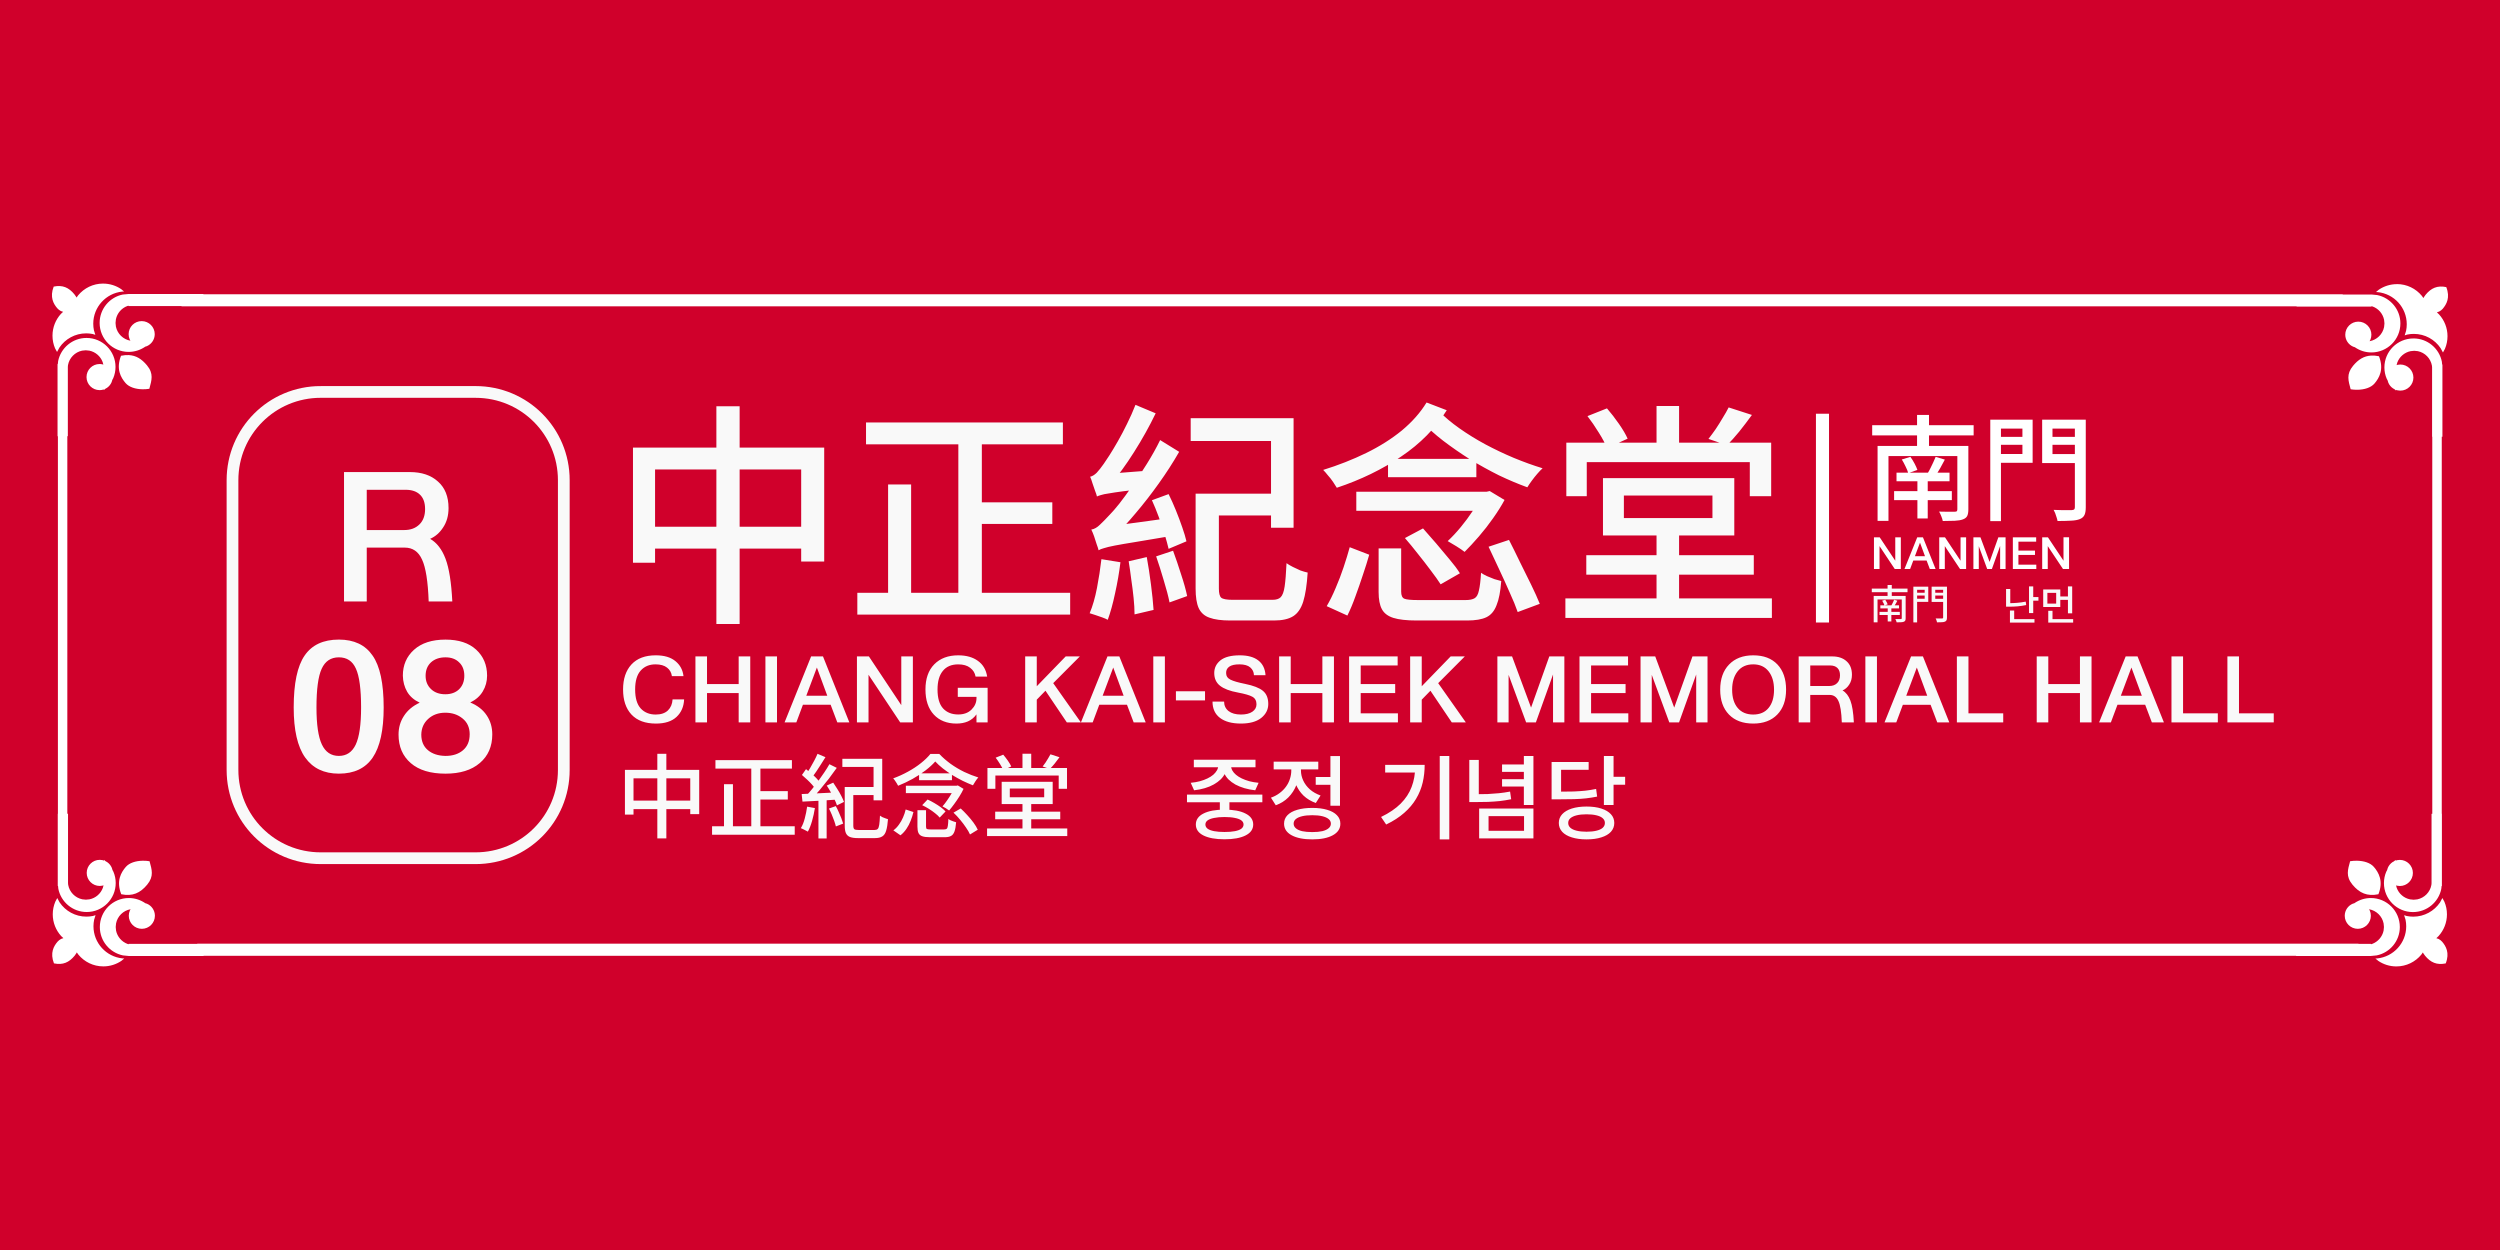 <?xml version="1.0" encoding="UTF-8" standalone="no"?>
<!-- Created with Inkscape (http://www.inkscape.org/) -->

<svg
   width="500"
   height="250"
   viewBox="0 0 132.292 66.146"
   version="1.1"
   id="svg1"
   inkscape:version="1.3.2 (091e20e, 2023-11-25, custom)"
   sodipodi:docname="r08.svg"
   xmlns:inkscape="http://www.inkscape.org/namespaces/inkscape"
   xmlns:sodipodi="http://sodipodi.sourceforge.net/DTD/sodipodi-0.dtd"
   xmlns="http://www.w3.org/2000/svg"
   xmlns:svg="http://www.w3.org/2000/svg">
  <sodipodi:namedview
     id="namedview1"
     pagecolor="#9e652e"
     bordercolor="#ffffff"
     borderopacity="1"
     inkscape:showpageshadow="0"
     inkscape:pageopacity="0"
     inkscape:pagecheckerboard="false"
     inkscape:deskcolor="#d1d1d1"
     inkscape:document-units="mm"
     inkscape:zoom="2.0208096"
     inkscape:cx="263.26082"
     inkscape:cy="43.546903"
     inkscape:window-width="1920"
     inkscape:window-height="1009"
     inkscape:window-x="1912"
     inkscape:window-y="-8"
     inkscape:window-maximized="1"
     inkscape:current-layer="layer1" />
  <defs
     id="defs1">
    <rect
       x="157.858"
       y="62.351"
       width="329.076"
       height="135.094"
       id="rect4" />
    <rect
       x="157.858"
       y="62.351"
       width="385.117"
       height="104.594"
       id="rect4-4" />
    <rect
       x="157.858"
       y="62.351"
       width="329.076"
       height="135.094"
       id="rect4-5" />
  </defs>
  <g
     inkscape:label="Layer 1"
     inkscape:groupmode="layer"
     id="layer1">
    <path
       id="rect5"
       style="fill:#d0002b;stroke-width:0.953"
       d="M -2.5431316e-6,-1.2715658e-6 H 132.292 V 66.146 H -2.5431316e-6 Z" />
    <path
       d="m 129.243,47.521 0.108,0.198 c 0.086,0.205 0.134,0.428 0.134,0.665 0,0.442 -0.169,0.846 -0.444,1.15 l -0.119,0.112 0.12,0.041 c 0.073,0.039 0.137,0.087 0.187,0.145 0.199,0.231 0.411,0.59 0.191,1.149 -0.474,0.098 -0.799,-0.05 -1.092,-0.404 -0.037,-0.044 -0.068,-0.088 -0.093,-0.13 l -0.024,-0.048 -0.084,0.119 c -0.314,0.38 -0.789,0.622 -1.32,0.622 -0.354,0 -0.683,-0.108 -0.955,-0.292 l -0.153,-0.127 0.094,-0.004 c 0.862,-0.087 1.536,-0.815 1.536,-1.701 0,-0.117 -0.012,-0.232 -0.035,-0.344 l -0.076,-0.243 0.138,0.043 c 0.111,0.022 0.227,0.035 0.344,0.035 0.59,0 1.111,-0.299 1.418,-0.753 z m -126.213,0 0.125,0.231 c 0.307,0.455 0.828,0.753 1.418,0.753 0.118,0 0.233,-0.012 0.345,-0.035 l 0.138,-0.043 -0.075,0.243 c -0.023,0.112 -0.035,0.227 -0.035,0.344 0,0.886 0.673,1.614 1.535,1.701 l 0.095,0.004 -0.153,0.127 c -0.273,0.184 -0.602,0.292 -0.956,0.292 -0.531,0 -1.006,-0.242 -1.319,-0.622 l -0.085,-0.119 -0.024,0.048 c -0.025,0.041 -0.056,0.086 -0.092,0.13 -0.293,0.354 -0.618,0.502 -1.092,0.404 -0.219,-0.558 -0.008,-0.918 0.191,-1.149 0.05,-0.058 0.113,-0.106 0.187,-0.145 l 0.12,-0.041 -0.118,-0.112 c -0.276,-0.304 -0.444,-0.708 -0.444,-1.15 0,-0.236 0.048,-0.46 0.134,-0.665 z m 3.785,0 c 0.318,0 0.613,0.097 0.858,0.263 l 0.016,0.012 0.086,0.026 c 0.248,0.105 0.422,0.351 0.422,0.637 0,0.381 -0.309,0.691 -0.691,0.691 -0.381,0 -0.691,-0.31 -0.691,-0.691 0,-0.095 0.019,-0.187 0.054,-0.27 l 0.041,-0.075 h -0.003 c -0.384,0.069 -0.688,0.366 -0.765,0.748 l -0.019,0.192 0.019,0.192 c 0.067,0.325 0.3,0.59 0.606,0.704 l 0.063,0.017 v -0.021 h 3.626 v -0.01 H 124.802 v 0.01 h 0.659 v 0.021 l 0.064,-0.017 c 0.307,-0.113 0.54,-0.379 0.607,-0.704 l 0.019,-0.192 -0.019,-0.192 c -0.077,-0.381 -0.381,-0.679 -0.766,-0.748 h -0.003 l 0.04,0.075 c 0.036,0.083 0.055,0.174 0.055,0.27 0,0.381 -0.31,0.691 -0.691,0.691 -0.381,0 -0.691,-0.31 -0.691,-0.691 0,-0.286 0.174,-0.532 0.422,-0.637 l 0.087,-0.026 0.015,-0.012 c 0.245,-0.166 0.54,-0.263 0.858,-0.263 0.846,0 1.533,0.687 1.533,1.534 0,0.741 -0.525,1.359 -1.225,1.502 l -0.305,0.03 h -0.003 -3.956 v -0.01 H 10.772 v 0.01 h -3.956 -0.004 l -0.305,-0.03 c -0.699,-0.144 -1.224,-0.762 -1.224,-1.502 0,-0.847 0.687,-1.534 1.534,-1.534 z M 124.725,45.547 c 0.362,0.006 0.708,0.111 0.894,0.329 0.25,0.292 0.516,0.742 0.24,1.444 -0.597,0.123 -1.005,-0.062 -1.374,-0.507 -0.368,-0.446 -0.245,-0.791 -0.124,-1.24 0.119,-0.019 0.242,-0.029 0.363,-0.026 z m -117.175,0 c 0.121,-0.003 0.244,0.007 0.364,0.026 0.119,0.449 0.244,0.793 -0.125,1.24 -0.368,0.445 -0.777,0.63 -1.373,0.507 -0.276,-0.702 -0.01,-1.153 0.24,-1.444 0.187,-0.218 0.532,-0.323 0.895,-0.329 z M 125.473,18.816 c 0.129,-0.007 0.265,0.004 0.415,0.036 0.275,0.702 0.01,1.153 -0.239,1.444 -0.188,0.218 -0.532,0.323 -0.896,0.329 -0.12,0.003 -0.243,-0.007 -0.364,-0.026 -0.119,-0.449 -0.243,-0.793 0.126,-1.24 0.276,-0.334 0.575,-0.522 0.958,-0.543 z M 6.819,18.79 c 0.384,0.022 0.683,0.209 0.959,0.543 0.368,0.446 0.244,0.791 0.125,1.24 -0.12,0.019 -0.243,0.029 -0.364,0.026 -0.363,-0.006 -0.707,-0.111 -0.895,-0.329 -0.25,-0.292 -0.515,-0.742 -0.24,-1.444 0.149,-0.03 0.286,-0.043 0.414,-0.036 z M 127.713,17.909 c 0.741,0 1.359,0.525 1.502,1.225 l 0.015,0.155 h 0.015 v 0.153 3.668 h -0.035 v 19.952 h 0.007 v 3.667 0.155 h -0.015 l -0.017,0.155 c -0.142,0.699 -0.76,1.225 -1.502,1.225 -0.846,0 -1.533,-0.687 -1.533,-1.534 0,-0.211 0.043,-0.413 0.12,-0.596 l 0.048,-0.091 0.037,-0.119 c 0.052,-0.123 0.14,-0.229 0.25,-0.304 l 0.069,-0.037 0.095,-0.079 v 0.039 l 0.083,-0.026 c 0.044,-0.008 0.091,-0.014 0.14,-0.014 0.381,0 0.69,0.31 0.69,0.691 0,0.381 -0.308,0.691 -0.69,0.691 -0.048,0 -0.095,-0.006 -0.14,-0.015 l -0.061,-0.018 0.036,0.133 c 0.112,0.307 0.377,0.54 0.704,0.607 l 0.192,0.019 0.192,-0.019 c 0.38,-0.079 0.679,-0.383 0.746,-0.766 l 0.008,-0.09 v -3.672 h 0.039 V 23.11 h -0.01 v -3.672 l -0.008,-0.09 c -0.069,-0.384 -0.366,-0.688 -0.746,-0.766 l -0.192,-0.019 -0.192,0.019 c -0.326,0.066 -0.592,0.3 -0.704,0.607 l -0.036,0.133 0.059,-0.019 c 0.046,-0.008 0.093,-0.014 0.14,-0.014 0.381,0 0.691,0.31 0.691,0.691 0,0.381 -0.31,0.691 -0.691,0.691 -0.047,0 -0.094,-0.006 -0.14,-0.014 l -0.082,-0.026 v 0.039 l -0.097,-0.08 -0.068,-0.037 c -0.111,-0.073 -0.198,-0.18 -0.25,-0.303 l -0.037,-0.12 -0.048,-0.09 c -0.079,-0.182 -0.122,-0.384 -0.122,-0.597 0,-0.846 0.687,-1.533 1.534,-1.533 z M 4.579,17.883 c 0.847,0 1.534,0.687 1.534,1.534 0,0.211 -0.043,0.413 -0.121,0.597 l -0.049,0.09 -0.037,0.119 c -0.052,0.124 -0.14,0.229 -0.25,0.304 l -0.069,0.037 -0.096,0.079 v -0.039 l -0.083,0.026 c -0.045,0.01 -0.092,0.014 -0.139,0.014 -0.381,0 -0.691,-0.31 -0.691,-0.691 0,-0.381 0.309,-0.69 0.691,-0.69 0.048,0 0.094,0.004 0.139,0.014 l 0.061,0.018 -0.036,-0.133 c -0.112,-0.307 -0.378,-0.539 -0.704,-0.607 l -0.192,-0.019 -0.192,0.019 c -0.38,0.079 -0.678,0.383 -0.747,0.766 l -0.008,0.091 v 3.672 h -0.027 v 19.977 h 0.037 v 3.672 l 0.008,0.09 c 0.068,0.383 0.366,0.687 0.747,0.766 l 0.192,0.019 0.192,-0.019 c 0.326,-0.066 0.591,-0.3 0.704,-0.607 l 0.036,-0.133 -0.061,0.018 c -0.045,0.01 -0.092,0.015 -0.139,0.015 -0.381,0 -0.691,-0.31 -0.691,-0.691 0,-0.381 0.309,-0.691 0.691,-0.691 0.048,0 0.094,0.006 0.139,0.014 l 0.083,0.026 v -0.039 l 0.096,0.079 0.069,0.037 c 0.11,0.075 0.198,0.181 0.25,0.304 l 0.037,0.119 0.049,0.091 c 0.078,0.182 0.121,0.384 0.121,0.596 0,0.847 -0.687,1.534 -1.534,1.534 -0.741,0 -1.36,-0.525 -1.502,-1.225 l -0.016,-0.155 h -0.015 V 46.729 43.062 h 0.008 V 23.085 h -0.019 v -3.668 -0.153 h 0.015 l 0.016,-0.156 c 0.143,-0.698 0.761,-1.225 1.502,-1.225 z m 2.223,-2.325 h 0.004 3.956 v 0.014 H 123.969 v 0.012 h 1.518 0.004 l 0.305,0.03 c 0.698,0.144 1.225,0.762 1.225,1.502 0,0.847 -0.687,1.534 -1.534,1.534 -0.318,0 -0.612,-0.097 -0.857,-0.263 l -0.017,-0.012 -0.086,-0.028 c -0.249,-0.104 -0.423,-0.35 -0.423,-0.636 0,-0.381 0.31,-0.691 0.691,-0.691 0.381,0 0.691,0.31 0.691,0.691 0,0.095 -0.019,0.187 -0.054,0.268 l -0.042,0.076 h 0.004 c 0.383,-0.069 0.687,-0.368 0.764,-0.748 l 0.019,-0.192 -0.019,-0.192 c -0.066,-0.326 -0.299,-0.592 -0.605,-0.704 l -0.064,-0.017 v 0.021 h -3.96 v -0.012 H 9.605 v -0.014 h -2.803 v -0.021 l -0.063,0.017 c -0.307,0.113 -0.54,0.379 -0.606,0.705 l -0.019,0.192 0.019,0.192 c 0.078,0.38 0.382,0.677 0.765,0.746 h 0.003 l -0.041,-0.075 c -0.035,-0.083 -0.054,-0.174 -0.054,-0.27 0,-0.381 0.309,-0.691 0.691,-0.691 0.381,0 0.691,0.31 0.691,0.691 0,0.286 -0.174,0.532 -0.422,0.637 l -0.086,0.026 -0.016,0.014 c -0.245,0.164 -0.54,0.261 -0.858,0.261 -0.847,0 -1.534,-0.687 -1.534,-1.533 0,-0.742 0.526,-1.36 1.224,-1.502 z M 126.837,15.033 c 0.531,0 1.005,0.242 1.319,0.622 l 0.084,0.119 0.024,-0.048 c 0.026,-0.041 0.057,-0.086 0.093,-0.13 0.293,-0.354 0.618,-0.502 1.092,-0.404 0.22,0.558 0.008,0.918 -0.189,1.149 -0.05,0.058 -0.113,0.106 -0.187,0.144 l -0.12,0.043 0.117,0.112 c 0.276,0.304 0.444,0.708 0.444,1.15 0,0.236 -0.047,0.46 -0.134,0.665 l -0.106,0.198 -0.126,-0.231 c -0.307,-0.455 -0.827,-0.753 -1.417,-0.753 -0.119,0 -0.234,0.011 -0.346,0.035 l -0.137,0.043 0.075,-0.243 c 0.024,-0.112 0.035,-0.227 0.035,-0.344 0,-0.886 -0.672,-1.614 -1.534,-1.701 l -0.095,-0.004 0.153,-0.127 c 0.272,-0.184 0.601,-0.292 0.956,-0.292 z M 5.456,15.007 c 0.354,0 0.683,0.108 0.956,0.292 l 0.153,0.127 -0.095,0.004 c -0.862,0.088 -1.535,0.815 -1.535,1.701 0,0.117 0.012,0.234 0.035,0.344 l 0.075,0.243 -0.138,-0.043 c -0.111,-0.022 -0.227,-0.035 -0.345,-0.035 -0.59,0 -1.111,0.299 -1.418,0.753 l -0.125,0.231 -0.107,-0.196 c -0.087,-0.205 -0.134,-0.43 -0.134,-0.666 0,-0.442 0.168,-0.846 0.444,-1.15 l 0.118,-0.112 -0.12,-0.041 c -0.073,-0.039 -0.137,-0.087 -0.187,-0.145 -0.199,-0.231 -0.41,-0.589 -0.191,-1.149 0.474,-0.098 0.799,0.05 1.092,0.405 0.037,0.044 0.067,0.087 0.092,0.129 l 0.024,0.048 0.085,-0.119 c 0.314,-0.38 0.788,-0.622 1.319,-0.622 z"
       fill="#ffffff"
       fill-rule="evenodd"
       id="path177"
       style="stroke-width:0.138" />
    <g
       id="g2"
       transform="matrix(0.659,0,0,0.659,3.62,11.282)">
      <path
         id="rect1"
         style="fill-opacity:0;stroke:#f9f9f9;stroke-width:0.943"
         d="M 20.265,14.353 H 32.69 c 3.927,0 7.089,3.161 7.089,7.089 v 23.263 c 0,3.927 -3.161,7.089 -7.089,7.089 H 20.265 c -3.927,0 -7.089,-3.161 -7.089,-7.089 V 21.441 c 0,-3.927 3.161,-7.089 7.089,-7.089 z" />
      <path
         style="font-size:14.371px;line-height:1.25;font-family:'AR UDJingXiHeiE1G30 EB';-inkscape-font-specification:'AR UDJingXiHeiE1G30 EB';fill:#f9f9f9;stroke-width:0.299"
         d="m 28.641,23.761 q 0,-0.762 -0.402,-1.15 -0.402,-0.402 -1.164,-0.402 h -3.119 v 3.233 h 3.018 q 0.747,0 1.207,-0.446 0.46,-0.446 0.46,-1.236 z m -4.685,3.09 v 4.326 H 22.131 V 20.787 h 5.289 q 1.423,0 2.256,0.762 0.848,0.747 0.848,2.127 0,0.905 -0.431,1.552 -0.417,0.647 -1.049,0.92 0.805,0.46 1.236,1.595 0.431,1.135 0.546,3.435 h -1.897 q -0.086,-2.414 -0.532,-3.363 -0.431,-0.963 -1.394,-0.963 z"
         id="text2"
         aria-label="R" />
      <path
         style="font-size:14.392px;line-height:1.25;font-family:'AR UDJingXiHeiE1G30 EB';-inkscape-font-specification:'AR UDJingXiHeiE1G30 EB';fill:#f9f9f9;stroke-width:0.262"
         d="m 25.315,39.693 q 0,2.72 -0.878,4.015 -0.878,1.295 -2.72,1.295 -1.785,0 -2.706,-1.295 -0.921,-1.295 -0.921,-4.015 0,-2.907 0.878,-4.174 0.878,-1.281 2.749,-1.281 1.828,0 2.706,1.281 0.892,1.266 0.892,4.174 z m -3.598,3.886 q 0.921,0 1.353,-0.907 0.432,-0.921 0.432,-2.979 0,-2.216 -0.417,-3.123 -0.403,-0.907 -1.367,-0.907 -0.964,0 -1.382,0.921 -0.417,0.907 -0.417,3.109 0,2.044 0.432,2.965 0.432,0.921 1.367,0.921 z m 10.549,-4.289 q 0.878,0.36 1.324,1.036 0.446,0.662 0.446,1.526 0,1.454 -1.007,2.303 -0.993,0.849 -2.749,0.849 -1.813,0 -2.792,-0.849 -0.979,-0.849 -0.979,-2.288 0,-0.835 0.432,-1.497 0.432,-0.676 1.266,-1.065 -0.676,-0.317 -1.007,-0.878 -0.331,-0.576 -0.345,-1.295 0,-1.266 0.892,-2.072 0.907,-0.82 2.533,-0.82 1.583,0 2.461,0.806 0.878,0.806 0.878,2.087 0,0.691 -0.345,1.266 -0.331,0.561 -1.007,0.892 z m -2,-0.662 q 0.691,0 1.108,-0.403 0.417,-0.417 0.417,-1.079 0,-0.691 -0.417,-1.079 -0.403,-0.403 -1.094,-0.403 -0.72,0 -1.166,0.403 -0.432,0.403 -0.432,1.079 0,0.648 0.432,1.065 0.432,0.417 1.151,0.417 z m 1.957,3.224 q 0,-0.82 -0.576,-1.281 -0.561,-0.461 -1.382,-0.461 -0.835,0 -1.382,0.504 -0.532,0.489 -0.547,1.252 0,0.806 0.532,1.252 0.532,0.446 1.41,0.461 0.864,0 1.396,-0.446 0.547,-0.461 0.547,-1.281 z"
         id="text3"
         aria-label="08" />
      <path
         style="font-weight:500;font-size:72px;line-height:1.25;font-family:'Noto Sans TC';-inkscape-font-specification:'Noto Sans TC Medium';white-space:pre;fill:#f9f9f9"
         d="m 164.553,87.345 h 58.608 v 34.92 h -7.056 V 94.041 h -44.784 v 28.584 h -6.768 z m 3.528,24.264 h 52.056 v 6.696 h -52.056 z m 22.032,-36.936 h 7.128 v 66.744 h -7.128 z m 45.864,4.968 h 60.336 v 6.696 h -60.336 z m 31.608,24.48 h 25.488 v 6.624 h -25.488 z m -34.272,27.72 h 65.232 v 6.696 h -65.232 z m 30.96,-49.608 h 7.2 v 52.848 h -7.2 z m -21.528,16.416 h 7.056 v 36.72 h -7.056 z m 92.736,-20.304 h 31.536 v 33.552 h -6.912 V 85.329 h -24.624 z m 4.968,23.112 h 22.968 v 6.696 h -22.968 z m -3.456,0 h 7.128 v 29.088 q 0,2.16 0.72,2.808 0.792,0.648 3.528,0.648 0.504,0 1.656,0 1.224,0 2.664,0 1.512,0 3.096,0 1.584,0 2.808,0 1.296,0 1.944,0 1.728,0 2.52,-0.792 0.864,-0.864 1.224,-3.312 0.36,-2.448 0.576,-7.128 0.792,0.576 1.944,1.152 1.152,0.576 2.304,1.08 1.224,0.432 2.232,0.648 -0.36,5.688 -1.368,8.928 -1.008,3.168 -3.096,4.464 -2.088,1.296 -5.832,1.296 -0.576,0 -1.944,0 -1.296,0 -3.096,0 -1.728,0 -3.528,0 -1.728,0 -3.096,0 -1.296,0 -1.8,0 -4.032,0 -6.336,-0.864 -2.304,-0.792 -3.312,-2.952 -0.936,-2.088 -0.936,-5.976 z m -13.392,2.016 5.112,-1.872 q 1.152,2.304 2.232,4.968 1.08,2.664 1.944,5.184 0.864,2.448 1.296,4.32 l -5.472,2.304 q -0.432,-1.872 -1.224,-4.464 -0.792,-2.592 -1.8,-5.328 -1.008,-2.736 -2.088,-5.112 z m -7.128,18.72 5.544,-1.296 q 0.72,3.888 1.296,8.424 0.576,4.464 0.792,7.776 l -5.832,1.368 q 0,-2.232 -0.288,-5.04 -0.288,-2.808 -0.72,-5.688 -0.36,-2.952 -0.792,-5.544 z m -8.352,-0.648 5.832,0.936 q -0.576,4.752 -1.656,9.576 -1.008,4.752 -2.232,8.064 -0.648,-0.36 -1.656,-0.72 -1.008,-0.36 -2.088,-0.72 -1.08,-0.36 -1.8,-0.576 1.368,-3.24 2.232,-7.704 0.864,-4.464 1.368,-8.856 z m -1.368,-19.224 q -0.144,-0.648 -0.576,-1.728 -0.36,-1.152 -0.792,-2.304 -0.36,-1.224 -0.72,-2.016 1.008,-0.216 2.016,-1.224 1.008,-1.08 2.16,-2.736 0.576,-0.792 1.728,-2.592 1.152,-1.8 2.592,-4.32 1.44,-2.52 2.808,-5.328 1.44,-2.88 2.592,-5.832 l 6.192,2.592 q -2.88,5.976 -6.624,11.88 -3.672,5.832 -7.416,10.152 v 0.144 q 0,0 -0.576,0.36 -0.576,0.36 -1.44,0.864 -0.792,0.504 -1.368,1.08 -0.576,0.504 -0.576,1.008 z m 0,0 -0.216,-4.968 3.024,-1.944 13.032,-1.008 q -0.288,1.296 -0.504,2.952 -0.144,1.584 -0.144,2.592 -4.392,0.432 -7.2,0.792 -2.736,0.36 -4.32,0.648 -1.584,0.216 -2.448,0.504 -0.792,0.216 -1.224,0.432 z m 0.504,16.488 q -0.144,-0.648 -0.576,-1.8 -0.36,-1.224 -0.792,-2.448 -0.432,-1.224 -0.864,-2.088 1.368,-0.216 2.664,-1.512 1.368,-1.296 3.168,-3.24 0.936,-0.936 2.736,-3.168 1.8,-2.304 3.96,-5.4 2.232,-3.168 4.464,-6.768 2.304,-3.672 4.104,-7.344 l 5.832,3.6 q -2.808,4.896 -6.264,9.72 -3.384,4.752 -7.056,9.072 -3.6,4.32 -7.272,7.848 v 0.216 q 0,0 -0.648,0.36 -0.576,0.288 -1.44,0.792 -0.792,0.504 -1.44,1.08 -0.576,0.576 -0.576,1.08 z m 0,0 -0.36,-5.184 3.096,-2.088 19.512,-2.664 q -0.144,1.296 -0.288,2.952 -0.072,1.656 0,2.664 -6.624,1.08 -10.728,1.8 -4.032,0.648 -6.264,1.08 -2.232,0.432 -3.312,0.792 -1.08,0.288 -1.656,0.648 z m 17.64,1.872 5.184,-1.728 q 1.224,3.312 2.448,7.2 1.296,3.888 1.872,6.696 l -5.4,1.944 q -0.576,-2.88 -1.8,-6.84 -1.152,-3.96 -2.304,-7.272 z m 61.344,-19.8 h 40.392 v 5.832 h -40.392 z m 38.448,0 h 1.44 l 1.008,-0.216 4.536,2.736 q -1.44,2.664 -3.528,5.616 -2.016,2.88 -4.32,5.544 -2.304,2.664 -4.392,4.752 -1.008,-0.792 -2.52,-1.728 -1.512,-0.936 -2.664,-1.584 2.016,-1.872 4.032,-4.32 2.016,-2.448 3.672,-4.968 1.728,-2.592 2.736,-4.608 z m -13.104,-24.696 q 2.592,2.664 6.264,5.256 3.672,2.592 7.92,4.896 4.32,2.304 8.784,4.176 4.536,1.872 8.784,3.168 -0.72,0.648 -1.656,1.728 -0.864,1.008 -1.656,2.088 -0.792,1.08 -1.368,2.016 -4.176,-1.512 -8.712,-3.672 -4.464,-2.232 -8.856,-4.896 -4.32,-2.736 -8.208,-5.688 -3.816,-2.952 -6.84,-6.12 z m -3.816,-2.664 6.192,2.376 q -5.184,8.28 -13.968,14.184 -8.712,5.904 -19.728,9.576 -0.432,-0.72 -1.152,-1.8 -0.72,-1.08 -1.584,-2.016 -0.792,-1.008 -1.44,-1.656 6.984,-2.16 13.176,-5.184 6.192,-3.024 10.944,-6.912 4.752,-3.96 7.56,-8.568 z m -14.688,44.712 h 6.912 v 13.248 q 0,1.728 0.936,2.16 0.936,0.432 4.32,0.432 0.576,0 1.944,0 1.44,0 3.24,0 1.8,0 3.6,0 1.872,0 3.384,0 1.512,0 2.304,0 1.872,0 2.808,-0.576 0.936,-0.576 1.296,-2.376 0.432,-1.8 0.648,-5.4 0.72,0.504 1.8,1.008 1.152,0.504 2.304,0.936 1.224,0.36 2.088,0.576 -0.36,4.824 -1.44,7.416 -1.008,2.664 -3.096,3.672 -2.088,1.008 -5.904,1.008 -0.576,0 -2.16,0 -1.584,0 -3.6,0 -2.016,0 -4.104,0 -2.016,0 -3.6,0 -1.512,0 -2.016,0 -4.608,0 -7.128,-0.792 -2.52,-0.792 -3.528,-2.664 -1.008,-1.872 -1.008,-5.256 z m 8.064,-3.168 5.544,-2.952 q 1.872,2.088 4.032,4.608 2.16,2.52 4.104,4.896 2.016,2.376 3.168,4.248 l -5.904,3.384 q -1.152,-1.8 -3.024,-4.248 -1.872,-2.52 -3.96,-5.112 -2.016,-2.592 -3.96,-4.824 z m 25.632,2.664 6.264,-2.088 q 1.584,3.096 3.312,6.696 1.8,3.6 3.456,6.984 1.656,3.384 2.664,5.904 l -6.768,2.52 q -0.864,-2.52 -2.448,-5.976 -1.512,-3.456 -3.24,-7.128 -1.728,-3.744 -3.24,-6.912 z m -42.552,0.144 5.976,2.304 q -0.792,2.808 -1.944,6.192 -1.08,3.312 -2.304,6.624 -1.152,3.24 -2.448,5.832 l -6.336,-2.88 q 1.44,-2.448 2.736,-5.544 1.368,-3.168 2.448,-6.408 1.08,-3.24 1.872,-6.12 z m 11.736,-27.072 h 27.072 v 5.616 h -27.072 z m 54.36,42.768 h 63.288 v 5.976 h -63.288 z m 6.408,-13.248 h 51.336 v 5.976 h -51.336 z m 21.528,-7.128 h 6.912 v 23.76 h -6.912 z m 0,-38.592 h 6.912 v 13.464 h -6.912 z m -27.648,11.232 h 62.784 v 16.416 h -6.552 V 91.809 h -49.968 v 10.44 h -6.264 z m 17.64,16.2 v 6.912 h 27.144 v -6.912 z m -6.408,-5.328 h 40.248 v 17.568 h -40.248 z m -4.752,-19.008 5.976,-2.376 q 1.872,2.16 3.672,4.752 1.8,2.592 2.664,4.536 l -6.336,2.88 q -0.792,-2.016 -2.52,-4.752 -1.728,-2.808 -3.456,-5.04 z m 43.272,-2.664 7.128,2.304 q -1.872,2.592 -3.888,5.112 -2.016,2.448 -3.744,4.176 l -5.688,-1.944 q 1.08,-1.368 2.232,-3.024 1.152,-1.728 2.16,-3.456 1.08,-1.728 1.8,-3.168 z"
         id="text4"
         transform="matrix(0.262,0,0,0.262,2.221,-4.063)"
         aria-label="中正紀念堂" />
      <path
         style="font-weight:500;font-size:72px;line-height:1.25;font-family:'Noto Sans TC';-inkscape-font-specification:'Noto Sans TC Medium';white-space:pre;fill:#ffffff"
         d="m 162.033,81.297 h 63.648 v 6.408 h -63.648 z m 15.264,29.808 h 33.264 v 5.4 h -33.264 z m -1.512,11.592 h 36.216 v 5.616 h -36.216 z m 14.616,-8.928 h 6.48 v 26.064 h -6.48 z m -24.984,-19.44 h 52.128 v 6.336 h -45.288 v 40.68 h -6.84 z m 50.04,0 h 6.912 v 39.744 q 0,2.736 -0.72,4.176 -0.72,1.44 -2.736,2.16 -1.944,0.72 -5.112,0.864 -3.096,0.144 -7.488,0.144 -0.216,-1.296 -0.936,-3.024 -0.648,-1.656 -1.368,-2.88 2.088,0.072 4.032,0.072 2.016,0.072 3.6,0 1.584,0 2.16,0 1.008,0 1.296,-0.288 0.36,-0.36 0.36,-1.224 z m -34.848,8.496 5.4,-1.656 q 1.368,1.872 2.592,4.176 1.224,2.304 1.8,4.032 l -5.76,2.016 q -0.432,-1.8 -1.656,-4.176 -1.152,-2.448 -2.376,-4.392 z m 21.24,-1.656 5.76,1.728 q -1.368,2.664 -2.88,5.328 -1.512,2.664 -2.88,4.536 l -4.896,-1.512 q 0.864,-1.368 1.728,-3.168 0.936,-1.8 1.728,-3.6 0.864,-1.8 1.44,-3.312 z m -11.664,-26.28 h 7.488 v 23.832 h -7.488 z m 49.176,13.752 h 19.152 v 4.968 h -19.152 z m 33.192,0 h 19.44 v 4.968 h -19.44 z m 16.632,-10.8 h 6.84 v 54.936 q 0,3.168 -0.792,4.824 -0.792,1.728 -2.88,2.592 -2.088,0.864 -5.544,1.008 -3.456,0.216 -8.496,0.216 -0.144,-0.936 -0.576,-2.232 -0.36,-1.224 -0.864,-2.592 -0.504,-1.296 -1.008,-2.16 2.376,0.072 4.68,0.144 2.376,0 4.176,0 1.8,0 2.52,0 1.08,-0.072 1.512,-0.432 0.432,-0.432 0.432,-1.44 z m -49.248,0 h 22.752 v 27.072 h -22.752 v -5.544 h 16.344 v -15.912 h -16.344 z m 52.848,0 v 5.616 h -17.64 v 15.984 h 17.64 v 5.616 h -24.12 V 77.841 Z m -56.664,0 h 6.696 v 63.648 h -6.696 z"
         id="text4-0"
         transform="matrix(0.128,0,0,0.128,124.1,6.615)"
         aria-label="南門" />
      <path
         style="font-size:7.327px;line-height:1.25;font-family:'AR UDJingXiHeiE1G30 EB';-inkscape-font-specification:'AR UDJingXiHeiE1G30 EB';fill:#f9f9f9;stroke-width:0.262"
         d="m 48.51,39.04 h 0.93 q -0.037,0.872 -0.608,1.407 -0.571,0.535 -1.656,0.535 -1.282,0 -1.964,-0.725 -0.674,-0.725 -0.674,-2.015 0,-1.275 0.674,-2.008 0.681,-0.733 1.949,-0.733 1.018,0 1.583,0.469 0.564,0.462 0.645,1.202 h -0.93 q -0.059,-0.425 -0.388,-0.681 -0.33,-0.264 -0.93,-0.264 -0.74,0 -1.187,0.498 -0.447,0.498 -0.447,1.517 0,1.033 0.447,1.524 0.454,0.491 1.202,0.491 0.637,0 0.982,-0.33 0.344,-0.337 0.374,-0.887 z m 2.769,-0.506 v 2.352 h -0.93 v -5.297 h 0.93 v 2.22 h 2.542 v -2.22 h 0.93 v 5.297 h -0.93 v -2.352 z m 5.62,-2.945 v 5.297 h -0.93 v -5.297 z m 4.037,3.158 -0.835,-2.264 -0.85,2.264 z m -1.956,0.725 -0.528,1.414 h -0.945 l 2.132,-5.297 h 0.952 l 2.117,5.297 h -0.967 l -0.535,-1.414 z m 5.268,-2.41 v 3.825 h -0.93 v -5.297 h 0.96 l 2.601,3.912 v -3.912 h 0.93 v 5.297 h -1.018 z m 8.667,3.18 q -0.271,0.381 -0.681,0.564 -0.403,0.176 -0.923,0.176 -1.143,0 -1.817,-0.718 -0.674,-0.725 -0.674,-2.022 0,-1.304 0.711,-2.022 0.711,-0.718 1.92,-0.718 0.974,0 1.583,0.447 0.615,0.44 0.74,1.26 h -0.93 q -0.073,-0.432 -0.432,-0.703 -0.352,-0.278 -0.96,-0.278 -0.813,0 -1.238,0.528 -0.425,0.52 -0.425,1.487 0,1.033 0.447,1.524 0.447,0.484 1.216,0.484 0.674,0 1.07,-0.396 0.396,-0.396 0.396,-0.909 v -0.11 h -1.502 v -0.725 h 2.396 v 2.777 h -0.894 z m 4.843,-1.18 v 1.824 h -0.93 v -5.297 h 0.93 v 2.396 l 2.323,-2.396 h 1.136 l -2.139,2.147 2.22,3.15 h -1.128 l -1.714,-2.542 z m 6.975,-0.315 -0.835,-2.264 -0.85,2.264 z m -1.956,0.725 -0.528,1.414 h -0.945 l 2.132,-5.297 h 0.952 l 2.117,5.297 h -0.967 l -0.535,-1.414 z m 5.268,-3.883 v 5.297 h -0.93 v -5.297 z m 3.224,2.799 v 0.733 h -2.337 v -0.733 z m 2.645,0.103 q -0.967,-0.176 -1.436,-0.542 -0.469,-0.366 -0.469,-1.026 0,-0.615 0.498,-1.018 0.506,-0.403 1.553,-0.403 0.96,0 1.487,0.41 0.528,0.41 0.579,1.187 h -0.93 q -0.007,-0.374 -0.293,-0.623 -0.286,-0.249 -0.872,-0.249 -0.55,0 -0.813,0.183 -0.264,0.183 -0.256,0.513 0,0.359 0.352,0.535 0.359,0.176 1.165,0.337 1.011,0.205 1.436,0.557 0.432,0.352 0.432,1.055 0,0.674 -0.571,1.128 -0.571,0.447 -1.627,0.447 -1.077,0 -1.678,-0.454 -0.601,-0.454 -0.601,-1.311 h 0.93 q 0,0.476 0.359,0.762 0.359,0.278 0.996,0.278 0.586,0 0.916,-0.227 0.33,-0.227 0.33,-0.593 0,-0.425 -0.33,-0.608 -0.33,-0.183 -1.158,-0.337 z m 4.235,0.044 v 2.352 h -0.93 v -5.297 h 0.93 v 2.22 h 2.542 v -2.22 h 0.93 v 5.297 h -0.93 v -2.352 z m 8.609,2.352 h -3.92 v -5.297 h 3.898 v 0.725 h -2.967 v 1.495 h 2.769 v 0.725 h -2.769 v 1.627 h 2.989 z m 1.912,-1.824 v 1.824 h -0.93 v -5.297 h 0.93 v 2.396 l 2.323,-2.396 h 1.136 l -2.139,2.147 2.22,3.15 h -1.128 l -1.714,-2.542 z m 6.975,-1.993 v 3.817 h -0.901 v -5.297 h 1.18 l 1.524,4.11 1.465,-4.11 h 1.209 v 5.297 h -0.909 v -3.847 l -1.377,3.847 h -0.784 z m 9.613,3.817 h -3.92 v -5.297 h 3.898 v 0.725 h -2.967 v 1.495 h 2.769 v 0.725 h -2.769 v 1.627 h 2.989 z m 1.883,-3.817 v 3.817 h -0.901 v -5.297 h 1.18 l 1.524,4.11 1.465,-4.11 h 1.209 v 5.297 h -0.909 v -3.847 l -1.377,3.847 h -0.784 z m 10.785,1.194 q 0,1.275 -0.711,2 -0.703,0.718 -1.927,0.718 -1.246,0 -1.949,-0.725 -0.703,-0.725 -0.703,-1.993 0,-1.289 0.711,-2.022 0.711,-0.74 1.942,-0.74 1.246,0 1.942,0.733 0.696,0.733 0.696,2.029 z m -2.638,1.993 q 0.799,0 1.231,-0.528 0.44,-0.528 0.44,-1.465 0,-0.93 -0.44,-1.48 -0.44,-0.557 -1.231,-0.557 -0.806,0 -1.253,0.564 -0.44,0.557 -0.44,1.473 0,0.938 0.447,1.465 0.447,0.528 1.246,0.528 z m 6.968,-3.15 q 0,-0.388 -0.205,-0.586 -0.205,-0.205 -0.593,-0.205 h -1.59 v 1.649 h 1.539 q 0.381,0 0.615,-0.227 0.234,-0.227 0.234,-0.63 z m -2.389,1.575 v 2.205 h -0.93 v -5.297 h 2.696 q 0.725,0 1.15,0.388 0.432,0.381 0.432,1.084 0,0.462 -0.22,0.791 -0.212,0.33 -0.535,0.469 0.41,0.234 0.63,0.813 0.22,0.579 0.278,1.751 h -0.967 q -0.044,-1.231 -0.271,-1.714 -0.22,-0.491 -0.711,-0.491 z m 5.356,-3.092 v 5.297 h -0.93 v -5.297 z m 4.037,3.158 -0.835,-2.264 -0.85,2.264 z m -1.956,0.725 -0.528,1.414 h -0.945 l 2.132,-5.297 h 0.952 l 2.117,5.297 h -0.967 l -0.535,-1.414 z m 8.059,1.414 h -3.722 v -5.297 h 0.93 v 4.572 h 2.791 z m 3.619,-2.352 v 2.352 h -0.93 v -5.297 h 0.93 v 2.22 h 2.542 v -2.22 h 0.93 v 5.297 h -0.93 v -2.352 z m 7.51,0.212 -0.835,-2.264 -0.85,2.264 z m -1.956,0.725 -0.528,1.414 h -0.945 l 2.132,-5.297 h 0.952 l 2.117,5.297 h -0.967 l -0.535,-1.414 z m 8.059,1.414 h -3.722 v -5.297 h 0.93 v 4.572 h 2.791 z m 4.491,0 h -3.722 v -5.297 h 0.93 v 4.572 h 2.791 z"
         id="text5"
         aria-label="CHIANG KAI-SHEK MEMORIAL HALL" />
      <path
         style="font-size:3.521px;line-height:1.25;font-family:'AR UDJingXiHeiE1G30 EB';-inkscape-font-specification:'AR UDJingXiHeiE1G30 EB';fill:#ffffff;stroke-width:0.126"
         d="m 145.43,26.732 v 1.838 h -0.447 v -2.545 h 0.461 l 1.25,1.88 v -1.88 h 0.447 v 2.545 h -0.489 z m 3.651,0.81 -0.401,-1.088 -0.408,1.088 z m -0.94,0.349 -0.254,0.679 h -0.454 l 1.025,-2.545 h 0.458 l 1.017,2.545 h -0.465 l -0.257,-0.679 z m 2.531,-1.158 v 1.838 h -0.447 v -2.545 h 0.461 l 1.25,1.88 v -1.88 h 0.447 v 2.545 h -0.489 z m 2.729,0.004 v 1.834 h -0.433 v -2.545 h 0.567 l 0.732,1.975 0.704,-1.975 h 0.581 v 2.545 h -0.437 v -1.848 l -0.662,1.848 h -0.377 z m 4.619,1.834 h -1.884 v -2.545 h 1.873 v 0.349 h -1.426 v 0.718 h 1.331 v 0.349 h -1.331 v 0.782 h 1.436 z m 0.919,-1.838 v 1.838 h -0.447 v -2.545 h 0.461 l 1.25,1.88 V 26.024 H 160.65 v 2.545 h -0.489 z"
         id="text5-8"
         aria-label="NANMEN" />
      <path
         d="m 44.688,44.7 h 5.964 v 3.553 H 49.934 V 45.381 h -4.557 v 2.909 h -0.689 z m 0.359,2.469 h 5.297 v 0.681 H 45.047 Z M 47.289,43.41 h 0.725 v 6.792 H 47.289 Z m 4.667,0.506 h 6.14 v 0.681 h -6.14 z m 3.216,2.491 h 2.594 v 0.674 h -2.594 z m -3.488,2.821 h 6.638 v 0.681 h -6.638 z m 3.15,-5.048 h 0.733 v 5.378 h -0.733 z m -2.191,1.67 h 0.718 v 3.737 h -0.718 z m 9.503,-2.037 h 3.202 v 3.334 h -0.696 v -2.682 h -2.506 z m 0.52,2.264 h 2.301 v 0.645 h -2.301 z m -0.33,0 h 0.689 v 3.092 q 0,0.227 0.081,0.293 0.081,0.066 0.366,0.066 0.066,0 0.227,0 0.169,0 0.374,0 0.205,0 0.381,0 0.176,0 0.264,0 0.176,0 0.264,-0.081 0.088,-0.088 0.125,-0.337 0.037,-0.249 0.059,-0.733 0.081,0.059 0.19,0.117 0.117,0.051 0.242,0.095 0.125,0.044 0.212,0.073 -0.044,0.586 -0.147,0.916 -0.095,0.33 -0.308,0.462 -0.212,0.139 -0.593,0.139 -0.059,0 -0.198,0 -0.139,0 -0.315,0 -0.176,0 -0.352,0 -0.176,0 -0.315,0 -0.132,0 -0.183,0 -0.403,0 -0.637,-0.088 -0.227,-0.088 -0.33,-0.308 -0.095,-0.212 -0.095,-0.608 z m -2.11,0.857 h 0.659 v 3.275 h -0.659 z m -0.073,-3.524 0.637,0.271 q -0.169,0.271 -0.359,0.571 -0.183,0.293 -0.366,0.564 -0.183,0.271 -0.352,0.476 l -0.484,-0.234 q 0.161,-0.22 0.33,-0.506 0.176,-0.293 0.33,-0.593 0.161,-0.3 0.264,-0.55 z m 0.952,0.835 0.593,0.293 q -0.286,0.41 -0.637,0.872 -0.352,0.454 -0.711,0.879 -0.352,0.418 -0.667,0.733 l -0.432,-0.249 q 0.234,-0.249 0.484,-0.557 0.256,-0.315 0.506,-0.659 0.249,-0.344 0.469,-0.674 0.227,-0.337 0.396,-0.637 z m -2.205,0.865 0.33,-0.469 q 0.205,0.154 0.418,0.344 0.22,0.183 0.403,0.374 0.183,0.19 0.286,0.344 l -0.352,0.542 Q 59.883,46.077 59.708,45.879 59.532,45.681 59.319,45.484 59.107,45.278 58.902,45.11 Z m 1.993,0.85 0.52,-0.234 q 0.169,0.242 0.337,0.52 0.176,0.278 0.315,0.55 0.139,0.271 0.212,0.476 l -0.564,0.278 q -0.066,-0.212 -0.198,-0.484 -0.132,-0.278 -0.293,-0.564 -0.161,-0.293 -0.33,-0.542 z m -2.015,0.681 q 0.542,-0.022 1.289,-0.059 0.747,-0.037 1.524,-0.073 l -0.007,0.579 q -0.733,0.051 -1.458,0.095 -0.725,0.037 -1.282,0.066 z m 2.191,1.165 0.55,-0.198 q 0.125,0.22 0.234,0.476 0.117,0.249 0.212,0.498 0.095,0.242 0.147,0.432 l -0.586,0.227 q -0.044,-0.19 -0.132,-0.44 -0.088,-0.249 -0.198,-0.513 -0.11,-0.264 -0.227,-0.484 z m -1.751,-0.154 0.623,0.117 q -0.081,0.52 -0.227,1.033 -0.147,0.513 -0.337,0.857 -0.059,-0.037 -0.169,-0.088 -0.103,-0.059 -0.212,-0.11 -0.11,-0.051 -0.183,-0.081 0.198,-0.322 0.315,-0.784 0.125,-0.469 0.19,-0.945 z m 8.858,0.286 h 0.689 v 1.311 q 0,0.154 0.066,0.198 0.073,0.037 0.315,0.037 0.059,0 0.198,0 0.139,0 0.308,0 0.176,0 0.322,0 0.154,0 0.227,0 0.147,0 0.22,-0.051 0.073,-0.059 0.095,-0.234 0.029,-0.183 0.044,-0.557 0.073,0.059 0.183,0.11 0.11,0.051 0.227,0.088 0.125,0.037 0.212,0.066 -0.037,0.476 -0.132,0.74 -0.095,0.264 -0.278,0.359 -0.183,0.103 -0.513,0.103 -0.051,0 -0.169,0 -0.117,0 -0.271,0 -0.154,0 -0.308,0 -0.154,0 -0.271,0 -0.117,0 -0.169,0 -0.396,0 -0.615,-0.081 -0.212,-0.073 -0.3,-0.264 -0.081,-0.183 -0.081,-0.506 z m 0.381,-0.403 0.432,-0.454 q 0.264,0.117 0.535,0.278 0.278,0.161 0.52,0.337 0.242,0.176 0.388,0.344 l -0.469,0.491 Q 69.826,48.363 69.591,48.18 69.364,47.997 69.093,47.828 68.822,47.66 68.558,47.535 Z m 2.513,0.601 0.579,-0.337 q 0.271,0.249 0.542,0.55 0.271,0.293 0.491,0.593 0.22,0.3 0.337,0.564 l -0.623,0.381 Q 72.287,49.63 72.075,49.33 71.87,49.022 71.606,48.707 71.35,48.392 71.071,48.136 Z m -3.839,-0.256 0.623,0.205 q -0.081,0.344 -0.22,0.696 -0.132,0.344 -0.337,0.645 -0.198,0.3 -0.484,0.528 l -0.571,-0.396 q 0.256,-0.19 0.447,-0.462 0.198,-0.271 0.33,-0.579 0.139,-0.315 0.212,-0.637 z m 0.015,-1.905 h 4.11 v 0.593 h -4.11 z m 1.062,-0.996 h 2.638 v 0.55 h -2.638 z m 1.297,-0.952 q -0.308,0.352 -0.784,0.718 -0.469,0.359 -1.04,0.681 -0.571,0.315 -1.158,0.55 -0.044,-0.088 -0.11,-0.198 -0.066,-0.11 -0.139,-0.212 -0.073,-0.11 -0.147,-0.183 0.608,-0.22 1.18,-0.535 0.579,-0.315 1.048,-0.689 0.469,-0.374 0.762,-0.74 h 0.711 q 0.403,0.425 0.916,0.799 0.513,0.366 1.084,0.645 0.571,0.271 1.136,0.447 -0.117,0.125 -0.234,0.308 -0.117,0.176 -0.198,0.322 -0.396,-0.154 -0.821,-0.359 -0.425,-0.212 -0.835,-0.462 -0.403,-0.256 -0.762,-0.535 -0.352,-0.278 -0.608,-0.557 z m 1.553,1.949 h 0.147 l 0.11,-0.029 0.462,0.278 q -0.132,0.286 -0.33,0.601 -0.198,0.315 -0.418,0.615 -0.212,0.293 -0.41,0.52 -0.103,-0.081 -0.256,-0.176 -0.154,-0.095 -0.278,-0.154 0.19,-0.212 0.374,-0.484 0.19,-0.271 0.352,-0.55 0.161,-0.278 0.249,-0.491 z m 2.608,3.429 h 6.44 v 0.608 h -6.44 z m 0.652,-1.348 h 5.224 v 0.608 h -5.224 z m 2.191,-0.725 h 0.703 v 2.418 h -0.703 z m 0,-3.927 h 0.703 v 1.37 h -0.703 z m -2.813,1.143 h 6.389 v 1.67 H 79.519 v -1.062 h -5.085 v 1.062 h -0.637 z m 1.795,1.649 v 0.703 h 2.762 v -0.703 z m -0.652,-0.542 h 4.096 v 1.788 h -4.096 z m -0.484,-1.934 0.608,-0.242 q 0.19,0.22 0.374,0.484 0.183,0.264 0.271,0.462 l -0.645,0.293 q -0.081,-0.205 -0.256,-0.484 -0.176,-0.286 -0.352,-0.513 z m 4.403,-0.271 0.725,0.234 q -0.19,0.264 -0.396,0.52 -0.205,0.249 -0.381,0.425 L 78.229,44.428 q 0.11,-0.139 0.227,-0.308 0.117,-0.176 0.22,-0.352 0.11,-0.176 0.183,-0.322 z"
         id="text5-9"
         style="font-weight:500;font-size:7.327px;line-height:1.25;font-family:'Noto Sans JP';-inkscape-font-specification:'Noto Sans JP Medium';fill:#f9f9f9;stroke-width:0.262"
         aria-label="中正紀念堂" />
      <path
         d="m 144.809,30.144 h 2.869 v 0.289 h -2.869 z m 0.688,1.344 h 1.499 v 0.243 h -1.499 z m -0.068,0.522 h 1.632 v 0.253 h -1.632 z m 0.659,-0.402 h 0.292 v 1.175 h -0.292 z M 144.961,30.732 h 2.35 v 0.286 h -2.041 v 1.834 h -0.308 z m 2.255,0 h 0.312 v 1.791 q 0,0.123 -0.033,0.188 -0.033,0.065 -0.123,0.097 -0.088,0.032 -0.23,0.039 -0.14,0.006 -0.338,0.006 -0.01,-0.058 -0.042,-0.136 -0.029,-0.075 -0.062,-0.13 0.094,0.003 0.182,0.003 0.091,0.003 0.162,0 0.071,0 0.097,0 0.045,0 0.058,-0.013 0.016,-0.016 0.016,-0.055 z m -1.571,0.383 0.243,-0.075 q 0.062,0.084 0.117,0.188 0.055,0.104 0.081,0.182 l -0.26,0.091 q -0.019,-0.081 -0.075,-0.188 -0.052,-0.11 -0.107,-0.198 z m 0.957,-0.075 0.26,0.078 q -0.062,0.12 -0.13,0.24 -0.068,0.12 -0.13,0.204 l -0.221,-0.068 q 0.039,-0.062 0.078,-0.143 0.042,-0.081 0.078,-0.162 0.039,-0.081 0.065,-0.149 z m -0.526,-1.185 h 0.338 v 1.074 h -0.338 z m 2.217,0.62 h 0.863 v 0.224 h -0.863 z m 1.496,0 h 0.876 v 0.224 h -0.876 z m 0.75,-0.487 h 0.308 v 2.476 q 0,0.143 -0.036,0.217 -0.036,0.078 -0.13,0.117 -0.094,0.039 -0.25,0.045 -0.156,0.01 -0.383,0.01 -0.006,-0.042 -0.026,-0.101 -0.016,-0.055 -0.039,-0.117 -0.023,-0.058 -0.045,-0.097 0.107,0.003 0.211,0.006 0.107,0 0.188,0 0.081,0 0.114,0 0.049,-0.003 0.068,-0.019 0.019,-0.019 0.019,-0.065 z m -2.22,0 h 1.026 v 1.22 h -1.026 v -0.25 h 0.737 v -0.717 h -0.737 z m 2.382,0 v 0.253 h -0.795 v 0.72 h 0.795 v 0.253 h -1.087 v -1.227 z m -2.554,0 h 0.302 v 2.869 h -0.302 z"
         id="text5-9-1"
         style="font-weight:500;font-size:3.245px;line-height:1.25;font-family:'Noto Sans JP';-inkscape-font-specification:'Noto Sans JP Medium';fill:#f9f9f9;stroke-width:0.116"
         aria-label="南門" />
      <path
         style="font-weight:500;font-size:3.245px;line-height:1.25;font-family:'Noto Sans kr';-inkscape-font-specification:'Noto Sans kr Medium';fill:#f9f9f9;stroke-width:0.116"
         d="m 155.591,30.174 h 0.338 v 1.246 h -0.338 z m 0,1.139 h 0.24 q 0.312,0 0.643,-0.026 0.334,-0.026 0.694,-0.097 l 0.039,0.276 q -0.367,0.075 -0.711,0.104 -0.341,0.026 -0.665,0.026 h -0.24 z m 1.843,-1.344 h 0.338 v 2.139 h -0.338 z m 0.237,0.857 h 0.519 v 0.289 h -0.519 z m -1.769,1.772 h 1.97 v 0.276 h -1.97 z m 0,-0.694 h 0.341 v 0.837 h -0.341 z m 2.671,-1.688 h 1.373 v 1.405 h -1.373 z m 1.042,0.269 h -0.707 v 0.863 h 0.707 z m 0.944,-0.516 h 0.341 v 2.161 h -0.341 z m -0.707,0.805 h 0.798 v 0.273 h -0.798 z m -0.873,1.824 h 1.999 v 0.276 h -1.999 z m 0,-0.669 h 0.341 v 0.802 h -0.341 z"
         id="text5-9-1-0"
         aria-label="난먼" />
      <path
         style="font-weight:500;font-size:7.327px;line-height:1.25;font-family:'Noto Sans KR';-inkscape-font-specification:'Noto Sans KR Medium';fill:#f9f9f9;stroke-width:0.262"
         d="m 92.458,46.94 h 0.769 v 1.18 h -0.769 z m -2.638,-0.256 h 6.052 v 0.615 h -6.052 z m 3.011,1.209 q 1.084,0 1.692,0.315 0.615,0.308 0.615,0.879 0,0.571 -0.615,0.879 -0.608,0.308 -1.692,0.308 -1.077,0 -1.692,-0.308 -0.608,-0.308 -0.608,-0.879 0,-0.571 0.608,-0.879 0.615,-0.315 1.692,-0.315 z m 0,0.593 q -0.484,0 -0.828,0.073 -0.344,0.066 -0.528,0.198 -0.176,0.132 -0.176,0.33 0,0.198 0.176,0.337 0.183,0.132 0.528,0.198 0.344,0.066 0.828,0.066 0.498,0 0.835,-0.066 0.344,-0.066 0.52,-0.198 0.176,-0.139 0.176,-0.337 0,-0.198 -0.176,-0.33 -0.176,-0.132 -0.52,-0.198 -0.337,-0.073 -0.835,-0.073 z M 92.333,44.178 h 0.681 v 0.183 q 0,0.315 -0.125,0.593 -0.125,0.271 -0.359,0.506 -0.234,0.227 -0.557,0.41 -0.322,0.183 -0.725,0.3 -0.396,0.117 -0.857,0.169 l -0.271,-0.601 q 0.396,-0.037 0.733,-0.125 0.344,-0.095 0.615,-0.227 0.271,-0.132 0.462,-0.293 0.19,-0.169 0.293,-0.352 0.11,-0.19 0.11,-0.381 z m 0.344,0 h 0.681 v 0.183 q 0,0.198 0.103,0.388 0.103,0.183 0.293,0.344 0.19,0.161 0.462,0.293 0.278,0.132 0.615,0.227 0.344,0.088 0.74,0.125 l -0.271,0.601 Q 94.839,46.288 94.436,46.171 94.04,46.054 93.71,45.878 93.388,45.695 93.154,45.468 92.926,45.233 92.802,44.955 92.677,44.669 92.677,44.361 Z m -2.308,-0.293 h 4.953 v 0.608 h -4.953 z m 9.788,1.385 h 1.407 v 0.63 h -1.407 z m 1.18,-1.678 h 0.769 v 3.986 h -0.769 z m -1.458,4.162 q 0.703,0 1.202,0.154 0.506,0.147 0.777,0.432 0.278,0.278 0.278,0.681 0,0.601 -0.608,0.93 -0.601,0.33 -1.649,0.33 -1.048,0 -1.656,-0.33 -0.608,-0.33 -0.608,-0.93 0,-0.403 0.271,-0.681 0.278,-0.286 0.784,-0.432 0.513,-0.154 1.209,-0.154 z m 0,0.586 q -0.476,0 -0.813,0.081 -0.33,0.081 -0.506,0.227 -0.176,0.147 -0.176,0.374 0,0.212 0.176,0.366 0.176,0.154 0.506,0.234 0.337,0.073 0.813,0.073 0.476,0 0.806,-0.073 0.33,-0.081 0.506,-0.234 0.183,-0.154 0.183,-0.366 0,-0.227 -0.183,-0.374 -0.176,-0.147 -0.506,-0.227 -0.33,-0.081 -0.806,-0.081 z m -1.685,-4.074 h 0.63 v 0.484 q 0,0.63 -0.227,1.187 -0.22,0.55 -0.637,0.974 -0.418,0.418 -1.011,0.63 l -0.388,-0.608 q 0.388,-0.139 0.689,-0.366 0.308,-0.227 0.52,-0.52 0.212,-0.293 0.315,-0.623 0.11,-0.33 0.11,-0.674 z m 0.154,0 h 0.623 v 0.484 q 0,0.41 0.183,0.806 0.183,0.396 0.535,0.711 0.352,0.308 0.857,0.491 l -0.381,0.601 Q 99.586,47.153 99.176,46.765 98.773,46.369 98.561,45.849 98.348,45.321 98.348,44.75 Z m -1.568,-0.227 h 3.583 v 0.623 h -3.583 z m 13.335,-0.454 h 0.769 v 6.697 h -0.769 z m -1.971,0.711 h 0.762 q 0,0.747 -0.161,1.429 -0.161,0.681 -0.528,1.297 -0.359,0.608 -0.952,1.128 -0.586,0.52 -1.451,0.938 l -0.41,-0.608 q 0.974,-0.469 1.575,-1.07 0.601,-0.601 0.879,-1.341 0.286,-0.747 0.286,-1.641 z m -2.41,0 h 2.755 v 0.615 h -2.755 z m 6.755,-0.396 h 0.762 v 2.901 h -0.762 z m 0,2.755 h 0.506 q 0.52,0 0.974,-0.015 0.462,-0.022 0.894,-0.066 0.44,-0.044 0.901,-0.132 l 0.088,0.615 q -0.469,0.095 -0.923,0.147 -0.454,0.044 -0.93,0.066 -0.469,0.015 -1.004,0.015 h -0.506 z m 4.381,-3.07 h 0.769 v 3.934 h -0.769 z m -1.751,0.681 h 1.949 v 0.593 h -1.949 z m 0,1.18 h 1.949 v 0.593 h -1.949 z m -1.839,2.359 h 4.359 v 2.396 h -4.359 z m 3.605,0.608 h -2.85 v 1.18 h 2.85 z m 6.411,-4.828 h 0.777 v 3.934 h -0.777 z m 0.557,1.67 h 1.15 v 0.637 h -1.15 z m -1.949,2.389 q 0.689,0 1.187,0.161 0.498,0.161 0.769,0.454 0.271,0.293 0.271,0.703 0,0.41 -0.271,0.711 -0.271,0.293 -0.769,0.447 -0.498,0.161 -1.187,0.161 -0.681,0 -1.187,-0.161 -0.498,-0.154 -0.769,-0.447 -0.271,-0.3 -0.271,-0.711 0,-0.41 0.271,-0.703 0.271,-0.293 0.769,-0.454 0.506,-0.161 1.187,-0.161 z m 0,0.623 q -0.462,0 -0.791,0.081 -0.33,0.081 -0.506,0.234 -0.176,0.154 -0.176,0.381 0,0.227 0.176,0.388 0.176,0.154 0.506,0.234 0.33,0.081 0.791,0.081 0.462,0 0.791,-0.081 0.337,-0.081 0.506,-0.234 0.176,-0.161 0.176,-0.388 0,-0.227 -0.176,-0.381 -0.169,-0.154 -0.506,-0.234 -0.33,-0.081 -0.791,-0.081 z m -2.806,-1.817 h 0.542 q 0.718,0 1.231,-0.015 0.52,-0.022 0.945,-0.066 0.432,-0.051 0.857,-0.139 l 0.081,0.615 q -0.432,0.088 -0.872,0.139 -0.44,0.051 -0.974,0.066 -0.535,0.015 -1.268,0.015 h -0.542 z m 0,-2.381 h 2.975 v 0.623 h -2.213 v 2.169 h -0.762 z"
         id="text5-9-8"
         aria-label="중정 기념당" />
      <path
         id="rect2"
         style="fill:#ffffff;stroke-width:0.758"
         d="m 140.324,16.102 h 1.05 v 16.765 h -1.05 z" />
    </g>
  </g>
</svg>
